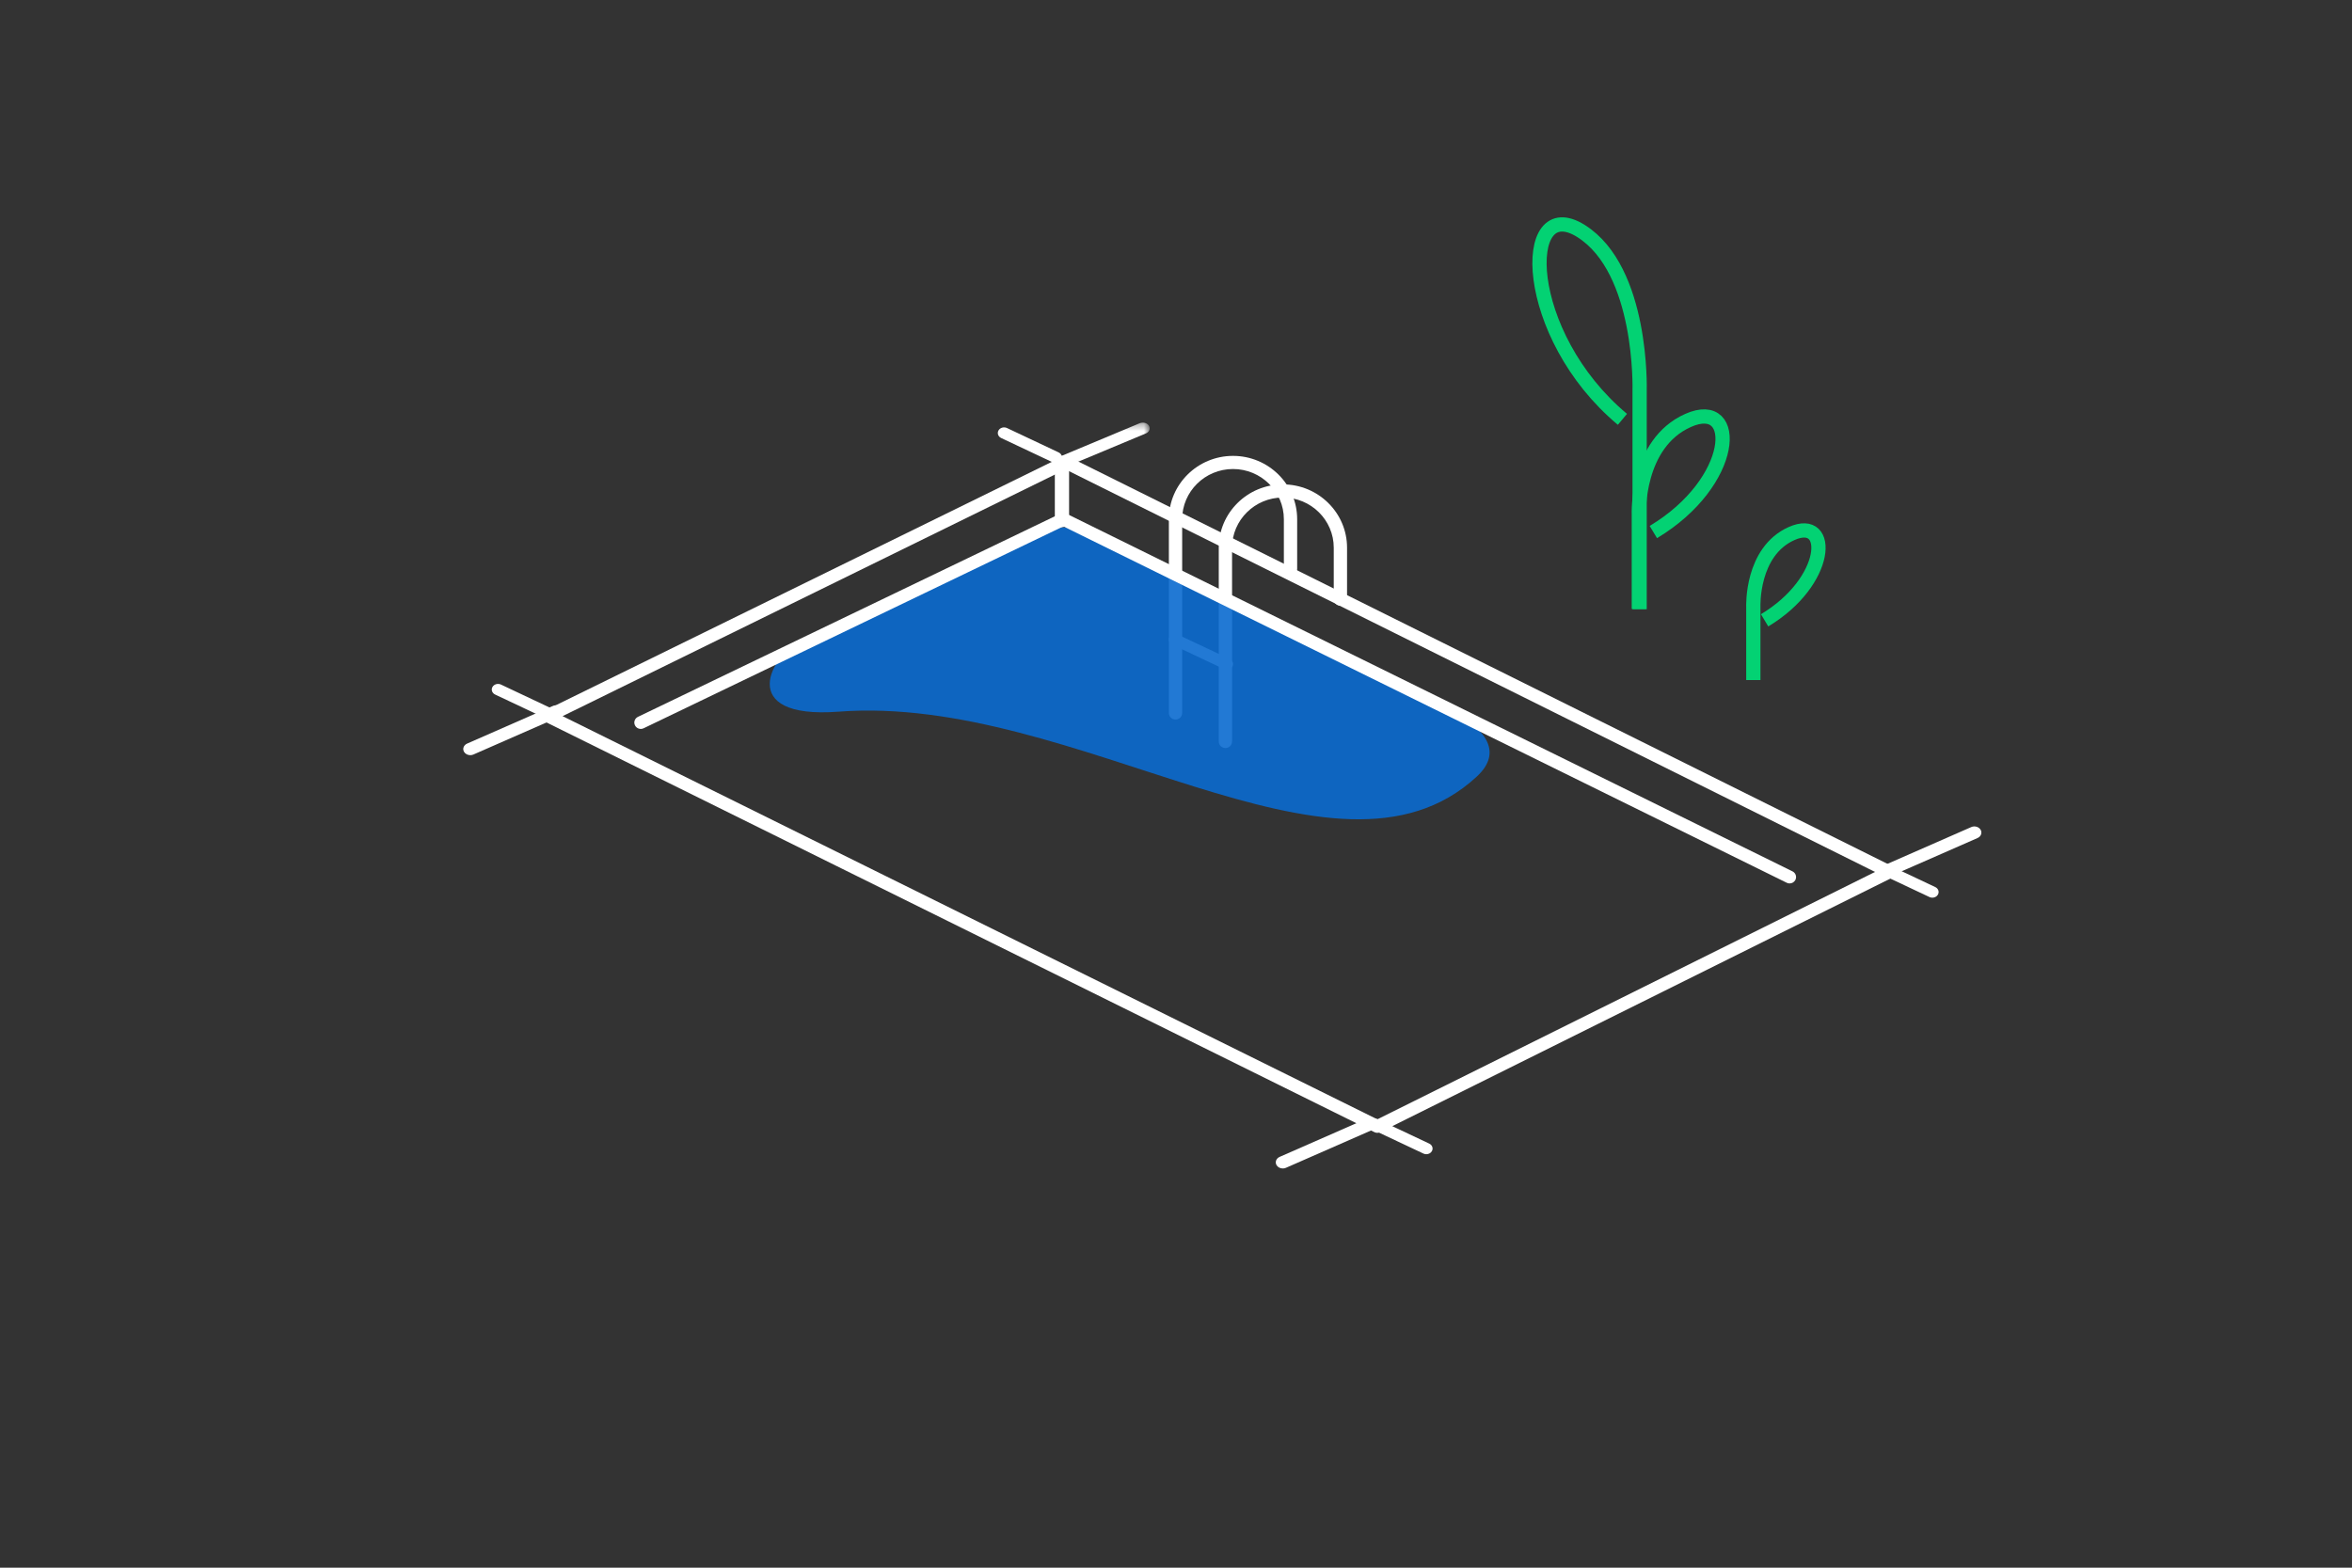 <?xml version="1.0" encoding="UTF-8"?>
<svg width="330px" height="220px" viewBox="0 0 330 220" version="1.1" xmlns="http://www.w3.org/2000/svg" xmlns:xlink="http://www.w3.org/1999/xlink">
    <rect x="0" y="0" width="330" height="220" fill="#333333" stroke="none"/>
    <title>AIDE 04</title>
    <defs>
        <polygon id="path-1" points="0.639 0.331 14.306 0.331 14.306 6.841 0.639 6.841"></polygon>
    </defs>
    <g id="AIDE-04" stroke="none" stroke-width="1" fill="none" fill-rule="evenodd">
        <g id="Group-4" transform="translate(65, -1)">
            <g id="Group-28">
                <path d="M99.933,101.976 C99.418,101.976 99,101.563 99,101.055 L99,73.862 C99,68.963 103.037,64.976 108,64.976 C112.963,64.976 117,68.963 117,73.862 L117,80.84 C117,81.35 116.582,81.761 116.067,81.761 C115.552,81.761 115.134,81.35 115.134,80.84 L115.134,73.862 C115.134,69.978 111.934,66.819 108,66.819 C104.067,66.819 100.866,69.978 100.866,73.862 L100.866,101.055 C100.866,101.563 100.448,101.976 99.933,101.976" id="Fill-1" fill="#FFFFFF"></path>
                <path d="M106.933,105.976 C106.418,105.976 106,105.563 106,105.055 L106,77.863 C106,72.963 110.037,68.976 115,68.976 C119.963,68.976 124,72.963 124,77.863 L124,85.086 C124,85.594 123.582,86.007 123.067,86.007 C122.552,86.007 122.134,85.594 122.134,85.086 L122.134,77.863 C122.134,73.98 118.933,70.819 115,70.819 C111.066,70.819 107.866,73.98 107.866,77.863 L107.866,105.055 C107.866,105.563 107.448,105.976 106.933,105.976" id="Fill-3" fill="#FFFFFF"></path>
                <path d="M107.12,94.976 C106.982,94.976 106.842,94.946 106.712,94.884 L99.47,91.467 C99.041,91.265 98.876,90.788 99.101,90.399 C99.326,90.013 99.857,89.864 100.288,90.067 L107.529,93.485 C107.958,93.688 108.125,94.164 107.899,94.552 C107.742,94.821 107.436,94.976 107.12,94.976" id="Fill-5" fill="#FFFFFF"></path>
                <path d="M47.51,91.037 L78.04,76.195 C81.393,74.563 85.316,74.57 88.664,76.215 L136.859,99.811 C143.681,102.992 145.959,106.511 142.188,109.994 C122.304,128.364 86.127,98.325 52.661,100.871 C37.994,101.987 43.282,92.596 47.51,91.037" id="Fill-7" fill="#0A6BD0" opacity="0.9"></path>
                <path d="M13.934,101.5 L128.246,158.079 L198.08,123.362 L84.489,66.871 L13.934,101.5 Z M128.246,159.976 C128.108,159.976 127.969,159.944 127.84,159.881 L11.5,102.297 C11.192,102.145 11,101.835 11,101.495 C11,101.157 11.196,100.847 11.502,100.695 L84.089,65.07 C84.344,64.945 84.645,64.943 84.899,65.074 L200.502,122.564 C200.808,122.714 201,123.024 201,123.362 C201,123.698 200.808,124.008 200.502,124.16 L128.654,159.88 C128.527,159.944 128.385,159.976 128.246,159.976 L128.246,159.976 Z" id="Fill-9" fill="#FFFFFF"></path>
                <path d="M186.094,124.976 C185.958,124.976 185.82,124.946 185.69,124.881 L84.192,74.868 L25.302,103.203 C24.851,103.419 24.31,103.235 24.091,102.791 C23.873,102.348 24.06,101.814 24.509,101.597 L83.799,73.068 C84.052,72.944 84.347,72.946 84.599,73.071 L186.499,123.283 C186.946,123.503 187.127,124.041 186.905,124.483 C186.745,124.794 186.427,124.976 186.094,124.976 L193.997,0" id="Fill-11" fill="#FFFFFF"></path>
                <path d="M84,74.976 C83.448,74.976 83,74.586 83,74.104 L83,65.848 C83,65.365 83.448,64.976 84,64.976 C84.552,64.976 85,65.365 85,65.848 L85,74.104 C85,74.586 84.552,74.976 84,74.976" id="Fill-13" fill="#FFFFFF"></path>
                <path d="M0.986,106.976 C0.625,106.976 0.279,106.802 0.105,106.503 C-0.139,106.078 0.056,105.563 0.543,105.349 L12.573,100.07 C13.063,99.853 13.65,100.027 13.895,100.451 C14.139,100.876 13.944,101.392 13.457,101.605 L1.427,106.883 C1.285,106.947 1.134,106.976 0.986,106.976" id="Fill-15" fill="#FFFFFF"></path>
                <path d="M199.986,123.976 C199.625,123.976 199.279,123.802 199.105,123.503 C198.861,123.079 199.056,122.563 199.543,122.349 L211.573,117.07 C212.063,116.852 212.65,117.029 212.895,117.452 C213.139,117.877 212.944,118.392 212.457,118.606 L200.427,123.883 C200.285,123.947 200.134,123.976 199.986,123.976" id="Fill-17" fill="#FFFFFF"></path>
                <path d="M83.12,65.976 C82.982,65.976 82.842,65.946 82.712,65.884 L75.47,62.468 C75.041,62.265 74.876,61.789 75.101,61.399 C75.326,61.015 75.855,60.863 76.288,61.067 L83.529,64.485 C83.958,64.688 84.125,65.164 83.899,65.552 C83.742,65.821 83.436,65.976 83.12,65.976" id="Fill-19" fill="#FFFFFF"></path>
                <path d="M135.12,162.976 C134.982,162.976 134.842,162.946 134.712,162.884 L127.47,159.468 C127.041,159.265 126.876,158.789 127.101,158.399 C127.326,158.015 127.857,157.863 128.288,158.067 L135.529,161.485 C135.958,161.688 136.125,162.164 135.899,162.552 C135.742,162.821 135.436,162.976 135.12,162.976" id="Fill-21" fill="#FFFFFF"></path>
                <path d="M12.12,101.976 C11.982,101.976 11.842,101.946 11.712,101.884 L4.47,98.468 C4.041,98.265 3.876,97.789 4.101,97.399 C4.326,97.015 4.857,96.863 5.288,97.067 L12.529,100.485 C12.958,100.688 13.125,101.164 12.899,101.552 C12.742,101.821 12.436,101.976 12.12,101.976" id="Fill-21" fill="#FFFFFF"></path>
                <path d="M206.12,126.976 C205.982,126.976 205.842,126.946 205.712,126.884 L198.47,123.468 C198.041,123.265 197.876,122.789 198.101,122.399 C198.326,122.015 198.857,121.863 199.288,122.067 L206.529,125.485 C206.958,125.688 207.125,126.164 206.899,126.552 C206.742,126.821 206.436,126.976 206.12,126.976" id="Fill-21" fill="#FFFFFF"></path>
                <g id="Group-25" transform="translate(82, 59.976)">
                    <mask id="mask-2" fill="white">
                        <use xlink:href="#path-1"></use>
                    </mask>
                    <g id="Clip-24"></g>
                    <path d="M1.601,6.841 C1.249,6.841 0.911,6.679 0.742,6.401 C0.503,6.005 0.694,5.524 1.169,5.325 L12.913,0.415 C13.392,0.217 13.965,0.378 14.203,0.772 C14.442,1.167 14.251,1.649 13.776,1.847 L2.032,6.756 C1.894,6.813 1.746,6.841 1.601,6.841" id="Fill-23" fill="#FFFFFF" mask="url(#mask-2)"></path>
                </g>
                <path d="M114.986,164.976 C114.625,164.976 114.279,164.803 114.105,164.503 C113.861,164.079 114.056,163.563 114.543,163.349 L126.573,158.07 C127.061,157.852 127.652,158.029 127.895,158.452 C128.139,158.877 127.944,159.392 127.457,159.606 L115.427,164.883 C115.285,164.947 115.134,164.976 114.986,164.976" id="Fill-26" fill="#FFFFFF"></path>
            </g>
            <path d="M165.048,86.496 L165.048,55.732 C165.048,55.732 165.531,38.918 156.844,33.429 C148.158,27.94 148.419,47.956 162.636,59.847" id="Stroke-1" stroke="#03D273" stroke-width="2"></path>
            <path d="M164.94,86.446 L164.94,73.222 C164.94,73.222 164.533,63.253 171.856,59.998 C179.18,56.743 178.672,68.645 166.974,75.663" id="Stroke-1" stroke="#03D273" stroke-width="2"></path>
            <path d="M181.003,96.438 L181.003,86.153 C181.003,86.153 180.687,78.399 186.383,75.868 C192.079,73.336 191.684,82.593 182.585,88.052" id="Stroke-1" stroke="#03D273" stroke-width="2"></path>
        </g>
    </g>
</svg>